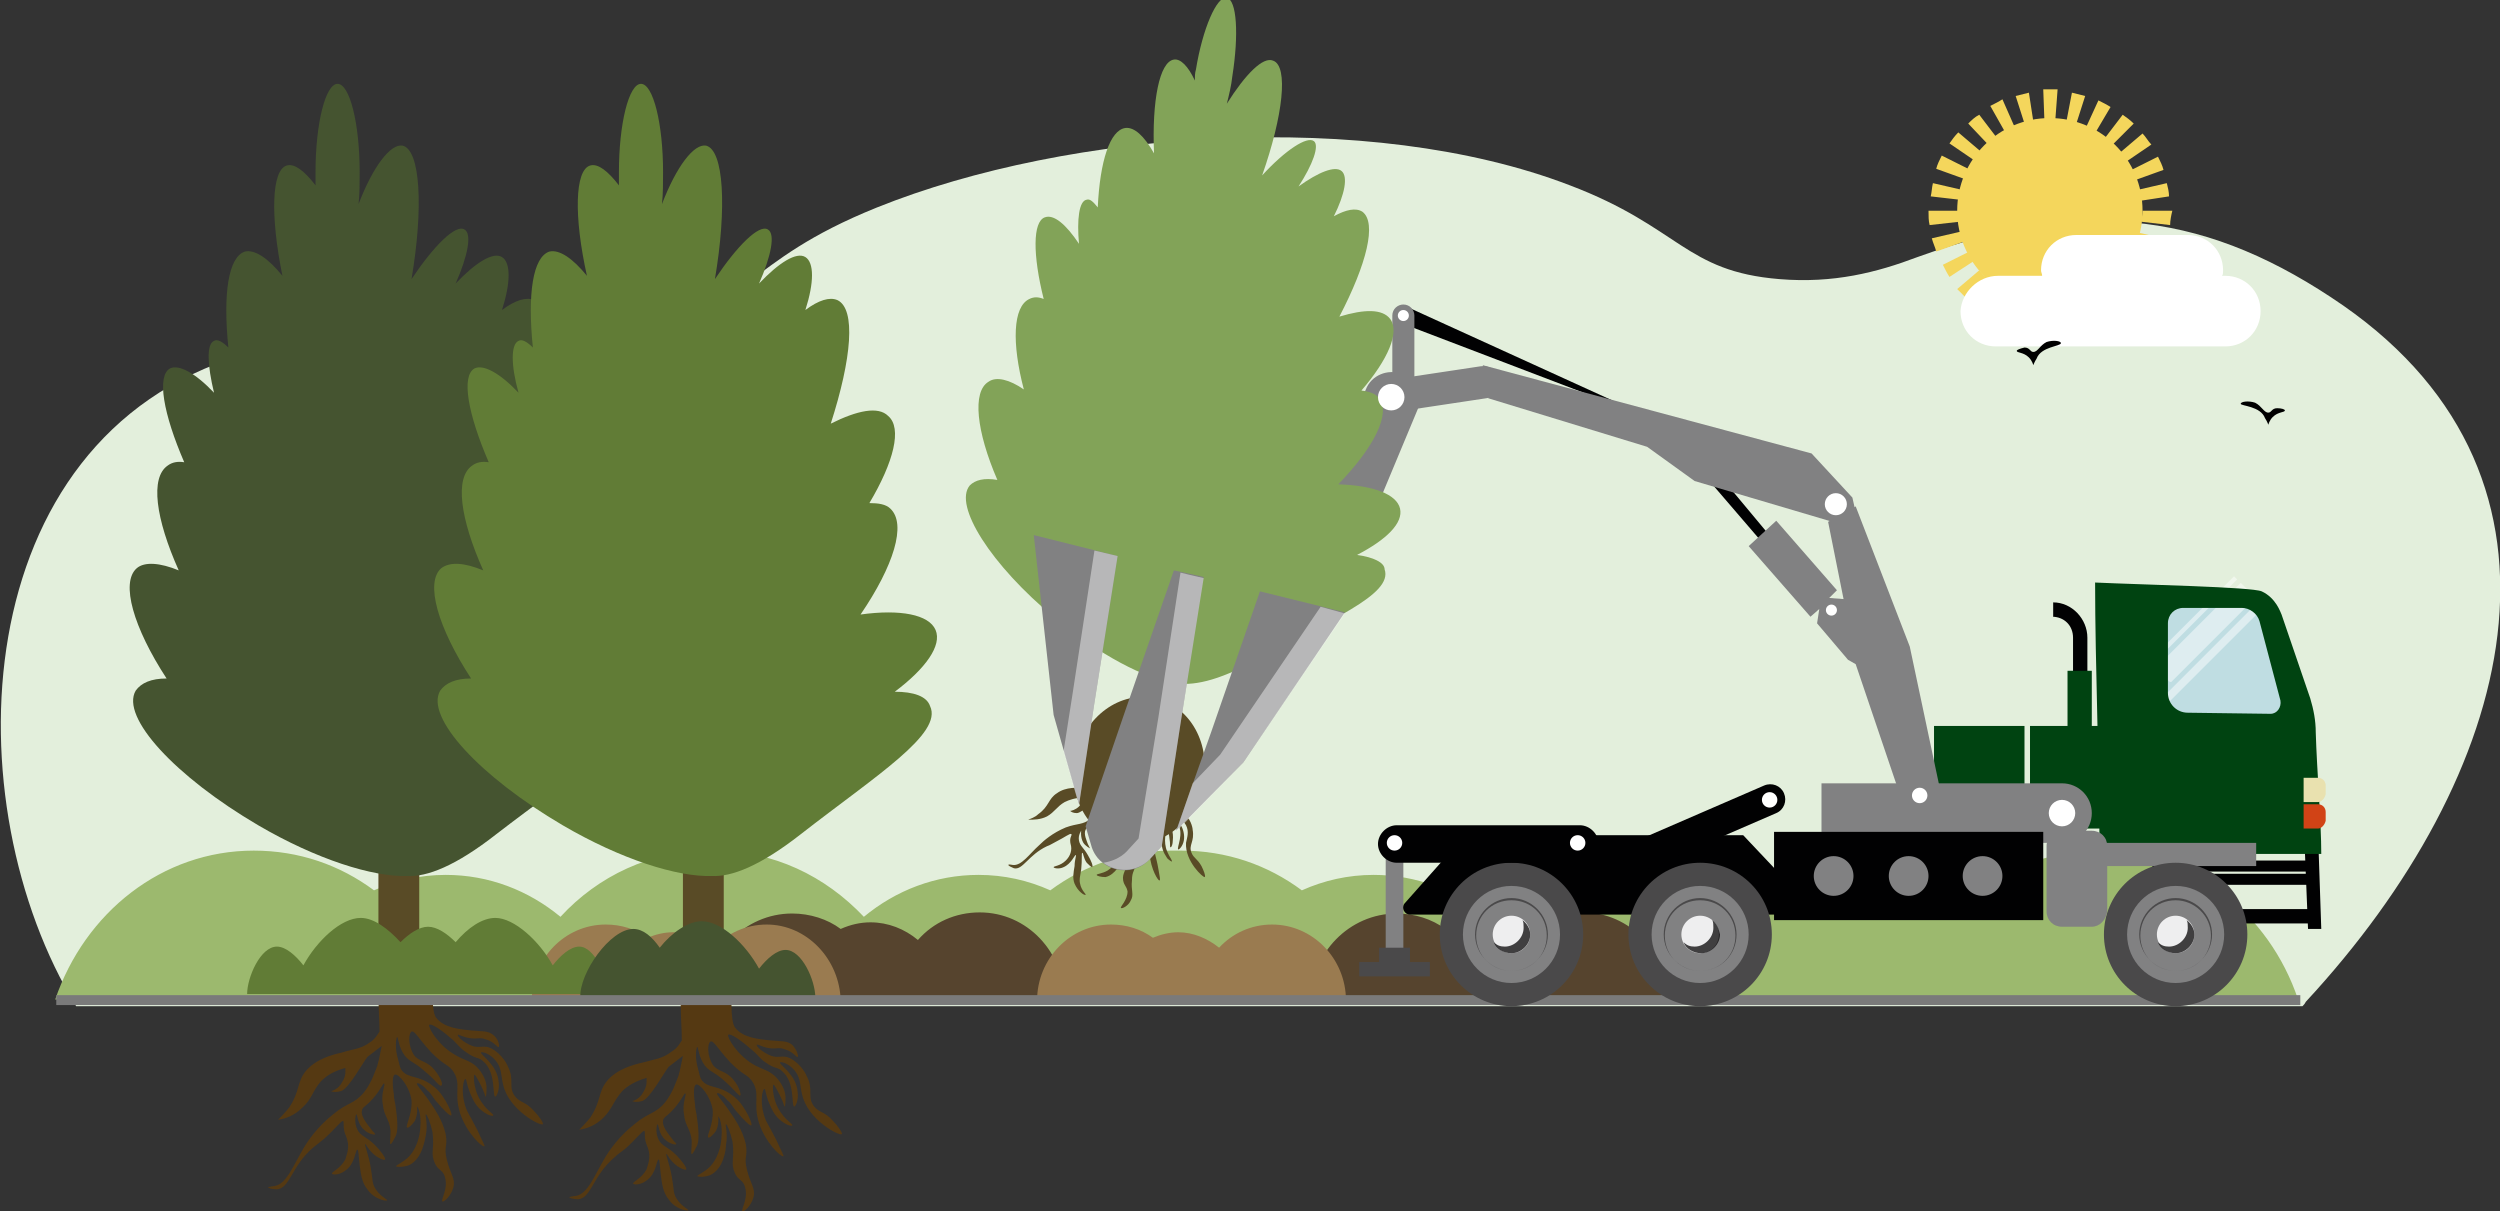 <?xml version="1.0" encoding="UTF-8"?>
<svg xmlns="http://www.w3.org/2000/svg" xmlns:xlink="http://www.w3.org/1999/xlink" version="1.1" id="Layer_1" x="0px" y="0px" viewBox="0 0 226.6 109.8" style="enable-background:new 0 0 226.6 109.8;" xml:space="preserve">
<rect x="0" y="0" width="226.6" height="109.8" fill="#333333" stroke="none"/>
<style type="text/css">
	.st0{fill:#E3EFDC;}
	.st1{fill:#553912;}
	.st2{fill:#9CB96E;}
	.st3{fill:#56442E;}
	.st4{fill:#9A7B50;}
	.st5{fill:#594B26;}
	.st6{fill:#455430;}
	.st7{fill:#617C36;}
	.st8{fill:#7A7A7A;}
	.st9{fill:#F4D65C;}
	.st10{fill:#FFFFFF;}
	.st11{fill:#010102;}
	.st12{fill:#BFDDE2;}
	
		.st13{opacity:0.48;clip-path:url(#SVGID_00000060712061955150367990000014081611053660124344_);fill:#FFFFFF;enable-background:new    ;}
	
		.st14{opacity:0.48;clip-path:url(#SVGID_00000104665540605747467510000017449406787083948444_);fill:#FFFFFF;enable-background:new    ;}
	
		.st15{opacity:0.48;clip-path:url(#SVGID_00000166672714142578841720000011276543831624787118_);fill:#FFFFFF;enable-background:new    ;}
	.st16{fill:#004311;}
	.st17{fill:#D14316;}
	.st18{fill:#E9E1AF;}
	.st19{fill:#818182;}
	.st20{fill:#4A494A;}
	.st21{fill:#82A358;}
	.st22{fill:#EEEEEF;}
	.st23{opacity:0.75;fill:#060506;enable-background:new    ;}
	.st24{opacity:0.43;}
</style>
<g>
	<path class="st0" d="M212.4,27.7c-12-8.3-23.1-10-38.6-4.4c-3.7,1.4-7.6,2.4-12.5,2c-8.6-0.7-9-4.7-19-8.5c-18.2-7-45.4-5-62.8,2   c-12.4,5-11.1,9.1-23.1,12.1c-15.9,4-22.8-1.9-34.5,1.3c-25.2,7.6-26.2,40.7-15,59h201.8c0.1-0.1,0.2-0.2,0.3-0.4   C228,70.3,235.2,43.6,212.4,27.7z"></path>
	<path class="st1" d="M34.3,90.3c0,0.9,0.1,2.3,0.1,3.2c-0.2,0.3-0.4,0.7-0.9,1c-0.8,0.6-1.6,0.6-2.5,0.9c-0.9,0.2-2.4,0.6-3.3,1.7   c-0.8,1-0.5,1.8-1.5,3.3c-0.4,0.5-0.8,0.9-1,1.1c0.7-0.1,1.5-0.4,2.2-1.1c0.9-0.8,0.9-1.5,1.7-2.4c0.5-0.5,1.1-0.9,2.2-1.2   c0,0.2,0.1,0.7-0.3,1.3c-0.3,0.6-0.9,0.8-1,0.8c0.2,0.1,0.5,0.1,0.9,0c0.7-0.2,2-2.6,2.4-3.1c0.4-0.3,0.9-0.7,1.3-1   c-0.1,0.4-0.2,1.1-0.4,1.8c-0.2,0.5-0.5,1.5-1.2,2.4c-0.9,1.1-1.5,0.9-2.8,2c-1.4,1.1-2.3,2.4-2.7,3.1c-0.9,1.5-1.5,3.2-2.6,3.4   c-0.1,0-0.6,0.1-0.6,0.1c0,0.1,0.4,0.2,0.8,0.2c1.2-0.1,1.3-2.1,3.3-3.8c0.4-0.3,0.5-0.4,1-0.8c1-0.9,1.5-1.6,1.7-1.6   c0.1,0.1,0,0.4,0.1,0.9c0.1,0.4,0.2,0.5,0.3,0.9c0.2,0.8-0.2,1.6-0.2,1.7c-0.5,0.9-1.3,1.1-1.2,1.3c0.1,0.1,0.7,0.1,1.2-0.3   c0.9-0.6,0.9-1.9,1.1-1.9c0.1,0,0.1,0.6,0.2,1.4c0.1,0.8,0.2,1.6,0.7,2.2c0.6,0.9,1.7,1.1,1.8,1c0-0.1-0.7-0.4-1.1-1.1   c-0.3-0.5-0.2-0.8-0.4-1.9c-0.2-1.2-0.6-2.1-0.5-2.1c0.1,0,0.3,0.6,1,1.1c0.3,0.2,0.7,0.4,0.8,0.3c0.1-0.1-0.4-0.8-0.9-1.3   c-0.8-0.8-1.3-0.8-1.6-1.4c-0.3-0.6-0.2-1.3-0.1-1.4c0.1,0,0.1,0.9,0.7,1.4c0.4,0.4,1,0.5,1,0.4c0-0.1-0.2-0.2-0.4-0.5   c-0.3-0.4-0.9-1.1-0.8-1.6c0-0.3,0.3-0.4,0.7-0.8c0.9-0.9,1.2-1.7,1.3-1.7c0.2,0.1-0.3,0.8-0.1,1.9c0.1,1.1,0.6,1.3,0.7,2.4   c0,0.7-0.1,1.2,0,1.2c0.1,0,0.3-0.4,0.5-0.8c0.1-0.3,0.2-0.8,0-2.3c-0.1-0.9-0.2-0.9-0.2-1.4c-0.1-0.6-0.2-1.7,0.1-1.8   c0.3-0.1,1.3,1,1.5,2.3c0.1,1.3-0.6,2.4-0.4,2.5c0.1,0.1,0.5-0.3,0.7-0.6c0.3-0.6,0.2-1.3,0.2-1.3c0.1,0,0.4,0.8,0.3,1.8   c0,0.3-0.1,1.7-1,2.7c-0.6,0.6-1.2,0.8-1.2,0.9c0,0.1,0.7,0.1,1.2-0.1c1.2-0.6,1.4-2.3,1.5-2.7c0.2-1.1-0.1-1.9,0-1.9   c0.1,0,0.4,0.7,0.6,1.6c0.2,1.5-0.2,1.9,0.2,2.8c0.3,0.7,0.7,0.6,0.9,1.2c0.4,1.1-0.4,2.2-0.2,2.3c0.1,0.1,0.8-0.5,1-1.3   c0.2-0.8-0.3-1.2-0.6-2.5c-0.3-1.2,0.1-1.1-0.1-2.3c-0.3-1.3-1-2.3-1.7-3.3c-0.5-0.7-1-1.2-0.9-1.3c0.1-0.1,0.6,0.2,0.9,0.6   c0.5,0.4,0.5,0.7,1,1.2c0.4,0.5,1.1,1.2,1.2,1.1c0.1-0.1-0.2-0.8-0.5-1.3c-0.2-0.3-0.5-0.9-1.2-1.4c-1.3-1-2.2-0.6-2.8-1.4   c-0.2-0.3-0.2-0.6-0.4-1.3c-0.2-0.8-0.1-1.7,0-1.7c0.1,0,0.1,0.9,0.7,1.7c0.5,0.6,0.8,0.5,1.8,1.4c1,0.8,1.3,1.4,1.5,1.3   s-0.1-0.8-0.6-1.4c-0.7-0.9-1.4-0.7-1.9-1.4c-0.5-0.8-0.5-1.9-0.2-2.1c0.3-0.1,0.6,0.6,1.8,1.9c1.2,1.2,1.4,1,1.9,1.6   c0.9,1.2,0.1,2,0.7,3.9c0.6,1.8,2,3.1,2.2,3c0.1,0-0.2-0.5-0.6-1.4c-0.8-1.6-1-1.7-1.2-2.5c-0.3-1.1-0.1-2.2,0.1-2.2   c0.1,0,0.1,0.7,0.6,1.7c0.4,0.9,0.9,1.2,1.2,1.4c0.3,0.2,0.7,0.3,0.7,0.2c0.1-0.1-0.5-0.4-0.9-1c-0.9-1.1-0.9-2.6-0.8-2.7   c0.1,0,0.5,0.8,0.6,1c0.3,0.6,0.4,1,0.4,1c0.1,0,0.1-0.5,0.1-0.9c-0.1-1.1-0.9-1.8-1-1.9c-0.6-0.5-1-0.5-1.7-0.9   c-1.7-0.9-2.6-2.6-2.5-2.8c0.2-0.2,1.3,0.6,2.2,1.4c0.5,0.5,0.7,0.8,1.2,1.1c0.8,0.6,1.1,0.4,1.5,0.8c1.2,1,0.8,3.2,1.1,3.2   c0.1,0,0.4-0.6,0.3-1.3c-0.1-1.6-1.7-2.5-1.6-2.7c0.1-0.1,0.8,0.1,1.3,0.7c0.6,0.7,0.5,1.4,0.7,2.2c0.5,2.3,3.4,3.8,3.6,3.6   c0.1-0.1-0.4-0.8-0.8-1.2c-0.8-0.9-1.2-0.7-1.7-1.3c-0.7-0.9,0-1.5-0.7-2.8c-0.1-0.3-0.8-1.4-1.8-1.7c-0.6-0.1-0.8,0.1-1.4-0.1   c-0.8-0.3-1.4-0.9-1.3-1c0-0.1,0.4,0.2,1.1,0.3c0.7,0.1,0.9-0.1,1.4,0.1c0.8,0.2,1.1,0.8,1.2,0.7c0.1-0.1,0-0.7-0.5-1.1   c-0.5-0.4-1-0.3-2-0.4c-0.9-0.1-2.5-0.2-3.2-1.2c-0.2-0.3-0.3-1.1-0.3-2C37.4,89.6,35.8,90.3,34.3,90.3z"></path>
	<path class="st1" d="M61.7,91.1c0,0.9,0.1,2.3,0.1,3.2c-0.2,0.3-0.4,0.7-0.9,1C60,96,59.3,96,58.3,96.3c-0.9,0.2-2.4,0.6-3.3,1.7   c-0.8,1-0.5,1.8-1.5,3.3c-0.4,0.5-0.8,0.9-1,1.1c0.7-0.1,1.5-0.4,2.2-1.1c0.8-0.8,0.9-1.5,1.7-2.4c0.5-0.5,1.2-0.9,2.2-1.2   c0,0.2,0.1,0.7-0.3,1.3c-0.3,0.6-0.9,0.8-1,0.8c0.2,0.1,0.5,0.1,0.9,0c0.7-0.2,2-2.6,2.4-3.1c0.4-0.3,0.9-0.7,1.3-1   c-0.1,0.4-0.2,1.1-0.4,1.8c-0.2,0.5-0.5,1.5-1.2,2.4c-0.9,1.1-1.5,0.9-2.8,2c-1.4,1.1-2.3,2.4-2.7,3.1c-0.9,1.5-1.5,3.2-2.6,3.4   c-0.2,0-0.6,0.1-0.6,0.1c0,0.1,0.4,0.2,0.8,0.2c1.2-0.1,1.3-2.1,3.3-3.8c0.3-0.3,0.5-0.4,1-0.8c1-0.9,1.5-1.6,1.7-1.6   c0.1,0.1,0,0.4,0.1,0.9c0.1,0.4,0.2,0.5,0.3,0.9c0.2,0.8-0.2,1.6-0.2,1.7c-0.5,0.9-1.3,1.1-1.2,1.3c0.1,0.1,0.7,0.1,1.2-0.3   c0.9-0.6,0.9-1.9,1.1-1.9c0.1,0,0.1,0.6,0.2,1.4c0.1,0.8,0.2,1.6,0.7,2.2c0.6,0.9,1.7,1.1,1.8,1c0-0.1-0.7-0.4-1.1-1.1   c-0.3-0.5-0.2-0.8-0.4-1.9c-0.2-1.2-0.6-2.1-0.5-2.1c0.1,0,0.3,0.6,1,1.1c0.3,0.2,0.7,0.4,0.8,0.3c0.1-0.1-0.4-0.8-0.9-1.3   c-0.8-0.8-1.3-0.8-1.6-1.4c-0.3-0.6-0.2-1.3-0.1-1.4c0.1,0,0.1,0.9,0.7,1.4c0.4,0.4,1,0.5,1,0.4c0-0.1-0.2-0.2-0.4-0.5   c-0.3-0.4-0.9-1.1-0.8-1.6c0-0.3,0.3-0.4,0.7-0.8c0.9-0.9,1.2-1.7,1.3-1.7c0.2,0.1-0.3,0.8-0.1,1.9c0.1,1.1,0.6,1.3,0.7,2.4   c0,0.7-0.1,1.2,0,1.2c0.1,0,0.3-0.4,0.5-0.8c0.1-0.3,0.2-0.8,0-2.3c-0.1-0.9-0.2-0.9-0.2-1.4c-0.1-0.6-0.2-1.7,0.1-1.8   c0.3-0.1,1.3,1,1.5,2.3c0.1,1.3-0.6,2.4-0.4,2.5c0.1,0.1,0.5-0.3,0.7-0.6c0.3-0.6,0.2-1.3,0.2-1.3c0.1,0,0.4,0.8,0.3,1.8   c0,0.3-0.1,1.7-1,2.7c-0.6,0.6-1.2,0.8-1.2,0.9c0.1,0.1,0.7,0.1,1.2-0.1c1.2-0.6,1.4-2.3,1.4-2.7c0.2-1.1-0.1-1.9,0-1.9   c0.1,0,0.4,0.7,0.6,1.6c0.2,1.5-0.2,1.9,0.2,2.8c0.3,0.7,0.7,0.6,0.9,1.2c0.4,1.1-0.4,2.2-0.2,2.3c0.1,0.1,0.8-0.5,1-1.3   c0.2-0.8-0.3-1.2-0.6-2.5c-0.3-1.2,0.1-1.1-0.1-2.3c-0.3-1.3-1-2.3-1.7-3.3c-0.5-0.7-1-1.2-0.9-1.3s0.6,0.2,0.9,0.6   c0.5,0.4,0.5,0.7,1,1.2c0.4,0.5,1.1,1.2,1.2,1.1c0.1-0.1-0.2-0.8-0.5-1.3c-0.2-0.3-0.5-0.9-1.2-1.4c-1.3-1-2.2-0.6-2.8-1.4   c-0.2-0.3-0.2-0.6-0.4-1.3c-0.2-0.8-0.1-1.7,0-1.7c0.1,0,0.1,0.9,0.7,1.7c0.5,0.6,0.8,0.5,1.8,1.4c0.9,0.8,1.3,1.4,1.4,1.3   s-0.1-0.8-0.6-1.4c-0.7-0.9-1.4-0.7-1.9-1.4c-0.5-0.8-0.5-1.9-0.2-2.1c0.3-0.1,0.6,0.6,1.8,1.9c1.2,1.2,1.4,1,1.9,1.6   c0.9,1.2,0.1,2,0.7,3.9c0.6,1.8,2,3.1,2.2,3c0.1,0-0.2-0.5-0.6-1.4c-0.8-1.6-1-1.7-1.2-2.5c-0.3-1.1-0.1-2.2,0.1-2.2   c0.1,0,0.1,0.7,0.6,1.7c0.4,0.9,0.9,1.2,1.2,1.4c0.3,0.2,0.7,0.3,0.7,0.2c0.1-0.1-0.5-0.4-0.9-1c-0.9-1.1-0.9-2.6-0.8-2.7   c0.1,0,0.5,0.8,0.6,1c0.3,0.6,0.4,1,0.4,1c0.1,0,0.1-0.5,0.1-0.9c-0.1-1.1-0.9-1.8-1-1.9c-0.6-0.5-0.9-0.5-1.7-0.9   c-1.7-0.9-2.6-2.6-2.5-2.8c0.2-0.2,1.3,0.6,2.2,1.4c0.6,0.5,0.7,0.8,1.2,1.1c0.8,0.6,1.1,0.4,1.5,0.8c1.2,1,0.8,3.2,1.1,3.2   c0.1,0,0.4-0.6,0.3-1.3c-0.1-1.6-1.7-2.5-1.6-2.7c0.1-0.1,0.8,0.1,1.3,0.7c0.6,0.7,0.5,1.4,0.7,2.2c0.5,2.3,3.4,3.8,3.6,3.6   c0.1-0.1-0.4-0.8-0.8-1.2c-0.8-0.9-1.2-0.7-1.7-1.3c-0.7-0.9,0-1.5-0.7-2.8c-0.1-0.3-0.8-1.4-1.8-1.7c-0.6-0.1-0.8,0.1-1.4-0.1   c-0.8-0.3-1.4-0.9-1.3-1c0.1-0.1,0.4,0.2,1.1,0.3c0.7,0.1,0.9-0.1,1.4,0.1c0.8,0.2,1.1,0.8,1.2,0.7c0.1-0.1-0.1-0.7-0.5-1.1   c-0.5-0.4-1-0.3-2-0.4c-0.9-0.1-2.5-0.2-3.2-1.2c-0.2-0.3-0.3-1.1-0.3-2C64.8,90.5,63.1,91.1,61.7,91.1z"></path>
	<path class="st2" d="M208.3,90.6c-2.6-7.8-9.7-13.5-18-13.5c-4,0-7.8,1.3-10.9,3.6c-2-0.9-4.2-1.4-6.5-1.4c-3.9,0-7.5,1.4-10.4,3.8   c-3.5-3.7-8.2-6-13.6-6c-0.1,0-0.2,0-0.2,0s-0.2,0-0.2,0c-5.3,0-10.1,2.3-13.6,6c-2.9-2.4-6.5-3.8-10.4-3.8c-2.3,0-4.5,0.5-6.5,1.4   c-3.1-2.3-6.8-3.6-10.9-3.6c-0.2,0-0.3,0-0.5,0s-0.3,0-0.5,0c-4,0-7.8,1.3-10.9,3.6c-2-0.9-4.2-1.4-6.5-1.4   c-3.9,0-7.5,1.4-10.4,3.8c-3.5-3.7-8.2-6-13.6-6c-0.1,0-0.2,0-0.2,0c-0.1,0-0.2,0-0.2,0c-5.3,0-10.1,2.3-13.5,6   c-2.9-2.4-6.5-3.8-10.4-3.8c-2.3,0-4.5,0.5-6.5,1.4c-3.1-2.3-6.8-3.6-10.9-3.6c-8.3,0-15.3,5.6-18,13.5H208.3z"></path>
	<path class="st3" d="M88.8,82.7c-2.2,0-4.2,0.9-5.6,2.5c-1.2-1-2.7-1.6-4.3-1.6c-0.9,0-1.8,0.2-2.7,0.6c-1.2-0.9-2.8-1.4-4.4-1.4   c-4.3,0-7.8,3.6-7.8,8H72h7.6H81h4.7h10.8C96.5,86.3,93.1,82.7,88.8,82.7z"></path>
	<path class="st3" d="M143.5,82.7c-2.2,0-4.2,0.9-5.6,2.5c-1.2-1-2.7-1.6-4.3-1.6c-0.9,0-1.8,0.2-2.6,0.6c-1.2-0.9-2.8-1.4-4.4-1.4   c-4.3,0-7.8,3.6-7.8,8h7.9h7.6h1.5h4.7h10.8C151.2,86.3,147.7,82.7,143.5,82.7z"></path>
	<path class="st4" d="M115.3,83.8c-1.9,0-3.6,0.8-4.8,2.1c-1-0.8-2.3-1.4-3.7-1.4c-0.8,0-1.6,0.2-2.3,0.5c-1.1-0.8-2.4-1.2-3.8-1.2   c-3.7,0-6.7,3.1-6.7,6.9h6.8h6.5h1.3h4.1h9.3C122,86.9,119,83.8,115.3,83.8z"></path>
	<path class="st4" d="M69.5,83.8c-1.9,0-3.6,0.8-4.8,2.1c-1-0.8-2.3-1.4-3.7-1.4c-0.8,0-1.6,0.2-2.3,0.5c-1.1-0.8-2.4-1.2-3.8-1.2   c-3.7,0-6.7,3.1-6.7,6.9H55h6.5h1.3h4.1h9.3C76.1,86.9,73.1,83.8,69.5,83.8z"></path>
	<g>
		<rect x="34.3" y="71.6" class="st5" width="3.7" height="16"></rect>
		<path class="st6" d="M53.6,62.7c2.8-2.1,4.3-4.2,3.7-5.6c-0.6-1.4-3.2-1.9-6.8-1.4c3-4.4,4.2-8.2,2.7-9.6    c-0.4-0.4-1.1-0.5-1.9-0.5c2.2-3.7,3-6.8,1.7-7.9c-0.9-0.9-2.8-0.5-5.2,0.7c1.9-5.9,2.3-10.4,0.6-11.2c-0.7-0.3-1.7,0-2.9,0.9    c0.8-2.5,0.8-4.3,0-4.8c-0.8-0.5-2.4,0.5-4.2,2.4c1.1-2.5,1.5-4.5,0.8-4.9c-0.8-0.5-2.8,1.5-4.8,4.5c1.1-6.5,0.8-11.7-0.8-12.1    c-1.1-0.2-2.7,1.9-4,5.3c0.1-0.9,0.1-1.9,0.1-2.9c0-4.4-0.9-8-2-8c-1.1,0-2,3.6-2,8c0,0.4,0,0.8,0,1.2c-1-1.3-1.9-2-2.6-1.8    c-1.4,0.4-1.5,4.6-0.4,10c-1.3-1.6-2.5-2.4-3.4-2.2c-1.5,0.5-2,3.8-1.5,8.7c-0.5-0.5-1-0.8-1.3-0.6c-0.7,0.3-0.6,2.2,0,4.7    c-1.7-1.8-3.2-2.6-4-2.2c-1.2,0.7-0.6,4.1,1.3,8.5c-0.6-0.1-1.1,0-1.5,0.3c-1.6,1.1-1.1,4.8,1,9.5c-1.7-0.7-3.1-0.8-3.8-0.2    c-1.5,1.3-0.3,5.4,2.7,10c-1.4,0-2.3,0.4-2.8,1.1c-1.4,2.4,3.6,7.8,11.1,12.2c5.3,3.1,10.4,4.7,13.5,4.6c1.8,0.1,4.4-0.9,8.1-3.8    C52,70.2,58.2,66.4,56.9,64C56.5,63.1,55.3,62.7,53.6,62.7z"></path>
	</g>
	<g>
		<rect x="61.9" y="71.5" class="st5" width="3.7" height="16"></rect>
		<path class="st7" d="M81.1,62.7c2.8-2.1,4.3-4.2,3.7-5.6c-0.6-1.4-3.2-1.9-6.8-1.4c3-4.4,4.2-8.2,2.7-9.6    c-0.4-0.4-1.1-0.5-1.9-0.5c2.2-3.7,3-6.8,1.7-7.9c-0.9-0.9-2.8-0.5-5.2,0.7c1.9-5.9,2.3-10.4,0.6-11.2c-0.7-0.3-1.7,0-2.9,0.9    c0.8-2.5,0.8-4.3,0-4.8c-0.8-0.5-2.4,0.5-4.2,2.4c1.1-2.5,1.5-4.5,0.8-4.9c-0.8-0.5-2.8,1.5-4.8,4.5c1.1-6.5,0.8-11.7-0.8-12.1    c-1.1-0.2-2.7,1.9-4,5.3c0.1-0.9,0.1-1.9,0.1-2.9c0-4.4-0.9-8-2-8c-1.1,0-2,3.6-2,8c0,0.4,0,0.8,0,1.2c-1-1.3-1.9-2-2.6-1.8    c-1.4,0.4-1.5,4.6-0.3,10c-1.3-1.6-2.5-2.4-3.4-2.2c-1.5,0.5-2,3.8-1.5,8.7c-0.5-0.5-1-0.8-1.3-0.6c-0.7,0.3-0.7,2.2,0,4.7    c-1.7-1.8-3.2-2.6-4-2.2c-1.2,0.7-0.6,4.1,1.3,8.5c-0.6-0.1-1.1,0-1.5,0.3c-1.6,1.1-1.1,4.8,1,9.5c-1.7-0.7-3-0.8-3.8-0.2    c-1.5,1.3-0.3,5.4,2.7,10c-1.4,0-2.3,0.4-2.8,1.1c-1.4,2.4,3.6,7.8,11.1,12.2c5.3,3.1,10.4,4.7,13.5,4.6c1.8,0.1,4.4-0.9,8.1-3.8    c6.8-5.3,12.9-9.1,11.7-11.6C84,63.1,82.8,62.7,81.1,62.7z"></path>
	</g>
	<path class="st7" d="M52.5,85.8c-0.8,0-1.7,0.8-2.4,1.7c-1.2-2.2-3.5-4.3-5.2-4.3c-1.2,0-2.5,0.9-3.6,2.2c-0.8-0.8-1.7-1.4-2.5-1.4   c0,0,0,0,0,0s0,0,0,0c-0.8,0-1.7,0.6-2.5,1.4c-1.1-1.2-2.4-2.2-3.6-2.2c-1.8,0-4,2.1-5.2,4.3c-0.7-0.9-1.6-1.7-2.4-1.7   c-1.5,0-2.7,2.8-2.7,4.3h4.2h1.9h5.4H35h3.4h0.7h3.4h1.2H49h1.9h4.2C55.1,88.6,53.9,85.8,52.5,85.8z"></path>
	<path class="st6" d="M57.4,84.2c0.9,0,1.7,0.7,2.4,1.7c1.1-1.4,2.6-2.4,3.8-2.4c1.8,0,4,2.1,5.2,4.3c0.7-0.9,1.6-1.7,2.4-1.7   c1.5,0,2.7,2.8,2.7,4.3h-4.2h-1.9h-6.5h-3.4h-5.3C52.5,88.2,55.3,84.2,57.4,84.2z"></path>
	<rect x="5.1" y="90.2" class="st8" width="203.4" height="0.9"></rect>
	<g>
		<path class="st9" d="M186.4,30l-0.1-2.7c0.3,0,0.6-0.1,1-0.1l0.5,2.6C187.3,30,186.9,30,186.4,30z M185.2,30    c-0.4,0-0.9-0.1-1.3-0.2l0.5-2.6c0.3,0.1,0.6,0.1,1,0.1L185.2,30z M188.9,29.6l-0.8-2.6c0.3-0.1,0.6-0.2,0.9-0.3l1.1,2.4    C189.8,29.3,189.3,29.5,188.9,29.6z M182.7,29.6c-0.4-0.1-0.8-0.3-1.2-0.4l1.1-2.4c0.3,0.1,0.6,0.2,0.9,0.3L182.7,29.6z     M191.3,28.6l-1.3-2.3c0.3-0.2,0.6-0.3,0.8-0.5l1.6,2.1C192,28.1,191.6,28.4,191.3,28.6z M180.3,28.6c-0.4-0.2-0.7-0.4-1.1-0.7    l1.6-2.1c0.3,0.2,0.5,0.4,0.8,0.5L180.3,28.6z M193.3,27.1l-1.8-1.9c0.2-0.2,0.5-0.4,0.7-0.7l2,1.7    C193.9,26.5,193.6,26.8,193.3,27.1z M178.3,27.1c-0.3-0.3-0.6-0.6-0.9-0.9l2-1.7c0.2,0.2,0.4,0.5,0.7,0.7L178.3,27.1z M195,25.1    l-2.2-1.5c0.2-0.3,0.3-0.5,0.5-0.8l2.4,1.2C195.4,24.4,195.2,24.8,195,25.1z M176.7,25.1c-0.2-0.3-0.4-0.7-0.6-1.1l2.4-1.2    c0.1,0.3,0.3,0.6,0.5,0.8L176.7,25.1z M196.1,22.9l-2.5-0.9c0.1-0.3,0.2-0.6,0.3-0.9l2.6,0.6C196.4,22.1,196.2,22.5,196.1,22.9z     M175.5,22.8c-0.1-0.4-0.3-0.8-0.4-1.2l2.6-0.6c0.1,0.3,0.2,0.6,0.3,0.9L175.5,22.8z M196.7,20.4l-2.6-0.3c0-0.3,0.1-0.6,0.1-1    h2.7C196.8,19.5,196.7,20,196.7,20.4z M174.9,20.4c-0.1-0.4-0.1-0.8-0.1-1.3l2.7,0v0.1c0,0.3,0,0.6,0.1,0.9L174.9,20.4z M194,18.2    c0-0.3-0.1-0.6-0.2-1l2.6-0.6c0.1,0.4,0.2,0.8,0.2,1.2L194,18.2z M177.6,18.1l-2.6-0.3c0.1-0.4,0.1-0.8,0.2-1.2l2.6,0.6    C177.7,17.5,177.6,17.8,177.6,18.1z M193.6,16.3c-0.1-0.3-0.2-0.6-0.4-0.9l2.4-1.2c0.2,0.4,0.4,0.8,0.5,1.2L193.6,16.3z M178,16.2    l-2.5-0.9c0.1-0.4,0.3-0.8,0.5-1.2l2.4,1.2C178.3,15.6,178.1,15.9,178,16.2z M192.8,14.6c-0.2-0.3-0.4-0.5-0.6-0.8l2-1.7    c0.3,0.3,0.5,0.7,0.8,1L192.8,14.6z M178.9,14.5l-2.2-1.5c0.2-0.3,0.5-0.7,0.8-1l2,1.7C179.3,14,179.1,14.3,178.9,14.5z     M191.5,13.1c-0.2-0.2-0.5-0.4-0.7-0.6l1.6-2.1c0.3,0.2,0.7,0.5,1,0.8L191.5,13.1z M180.2,13.1l-1.8-1.9c0.3-0.3,0.6-0.6,1-0.8    l1.6,2.1C180.6,12.6,180.4,12.8,180.2,13.1z M190,11.9c-0.3-0.2-0.6-0.3-0.9-0.4l1.1-2.4c0.4,0.2,0.8,0.4,1.1,0.6L190,11.9z     M181.7,11.9l-1.3-2.3c0.4-0.2,0.8-0.4,1.1-0.6l1.1,2.5C182.3,11.6,182,11.8,181.7,11.9z M188.2,11.2c-0.3-0.1-0.6-0.2-0.9-0.2    l0.5-2.6c0.4,0.1,0.8,0.2,1.2,0.3L188.2,11.2z M183.5,11.2l-0.8-2.5c0.4-0.1,0.8-0.2,1.2-0.3l0.4,2.6    C184.1,11,183.8,11.1,183.5,11.2z M186.3,10.8c-0.3,0-0.6,0-1,0l-0.1-2.7c0.4,0,0.9,0,1.3,0L186.3,10.8z"></path>
		<circle class="st9" cx="185.8" cy="19.1" r="8.4"></circle>
		<path class="st10" d="M181.1,25h4c0-0.2-0.1-0.3-0.1-0.5c0-1.8,1.4-3.2,3.2-3.2h10.1c1.8,0,3.2,1.4,3.2,3.2c0,0.2,0,0.4-0.1,0.5    h0.3c1.8,0,3.2,1.4,3.2,3.2s-1.4,3.2-3.2,3.2h-10.1c-0.1,0-0.2,0-0.3,0c-0.1,0-0.2,0-0.3,0h-10.1c-1.8,0-3.2-1.4-3.2-3.2    C177.8,26.5,179.3,25,181.1,25z"></path>
	</g>
	<path d="M182.8,31.8c0,0.2,0.6,0.1,1.1,0.6c0.3,0.3,0.4,0.7,0.4,0.7s0.1-0.3,0.3-0.6c0.4-1.1,2.2-1.1,2.2-1.4   c0-0.2-0.7-0.3-1.3-0.1c-0.6,0.3-0.8,0.9-1.2,0.9c-0.3,0-0.3-0.4-0.8-0.4C183.1,31.6,182.8,31.7,182.8,31.8z"></path>
	<path d="M207.1,37.2c0,0.2-0.6,0.1-1.1,0.6c-0.3,0.3-0.4,0.7-0.4,0.7s-0.1-0.3-0.3-0.6c-0.4-1.1-2.2-1.1-2.2-1.3   c0-0.2,0.7-0.3,1.3-0.1c0.6,0.3,0.8,0.9,1.2,0.9c0.3,0,0.3-0.4,0.8-0.4C206.8,37,207.1,37.1,207.1,37.2z"></path>
	<g>
		<polygon class="st11" points="160.1,49.6 154,42.5 154.7,41.7 161.2,49.5   "></polygon>
		<polygon class="st11" points="127.3,29.4 150.1,38.1 127.5,27.8   "></polygon>
		<polygon class="st12" points="196.5,54 204.2,54.2 208.1,63.3 208.1,65.5 195.1,65.4 195.4,55.3   "></polygon>
		<rect x="195.1" y="78" class="st11" width="14.9" height="1"></rect>
		<g>
			<g>
				<defs>
					<polygon id="SVGID_1_" points="194.6,57.1 200.2,51.8 209.4,55.5 210.9,57.1 201.6,66.2 194.7,58.8      "></polygon>
				</defs>
				<clipPath id="SVGID_00000155849556578793213490000008081956072412335290_">
					<use xlink:href="#SVGID_1_" style="overflow:visible;"></use>
				</clipPath>
				
					<rect x="193.1" y="57" transform="matrix(0.707 -0.707 0.707 0.707 17.444 157.891)" style="opacity:0.48;clip-path:url(#SVGID_00000155849556578793213490000008081956072412335290_);fill:#FFFFFF;enable-background:new    ;" width="12.5" height="1.9"></rect>
			</g>
			<g>
				<defs>
					<polygon id="SVGID_00000138543350300997735840000017861115291634553254_" points="194.1,58.4 199.6,53.1 208.8,56.8        210.4,58.4 201.1,67.5 194.2,60.1      "></polygon>
				</defs>
				<clipPath id="SVGID_00000085957164642536175640000005753107066059731357_">
					<use xlink:href="#SVGID_00000138543350300997735840000017861115291634553254_" style="overflow:visible;"></use>
				</clipPath>
				
					<rect x="194.4" y="58.8" transform="matrix(0.707 -0.707 0.707 0.707 16.907 159.191)" style="opacity:0.48;clip-path:url(#SVGID_00000085957164642536175640000005753107066059731357_);fill:#FFFFFF;enable-background:new    ;" width="12.5" height="0.7"></rect>
			</g>
			<g>
				<defs>
					<polygon id="SVGID_00000142145997067197507760000012270258573682940323_" points="195,56 200.6,50.7 209.8,54.4 211.4,56        202.1,65.1 195.1,57.7      "></polygon>
				</defs>
				<clipPath id="SVGID_00000110435306849561804760000000142673532087035816_">
					<use xlink:href="#SVGID_00000142145997067197507760000012270258573682940323_" style="overflow:visible;"></use>
				</clipPath>
				
					<rect x="192" y="56.6" transform="matrix(0.707 -0.707 0.707 0.707 17.897 156.801)" style="opacity:0.48;clip-path:url(#SVGID_00000110435306849561804760000000142673532087035816_);fill:#FFFFFF;enable-background:new    ;" width="12.5" height="0.4"></rect>
			</g>
		</g>
		<rect x="195.1" y="79.2" class="st11" width="14.9" height="1"></rect>
		<polygon class="st11" points="209.2,84.2 208.6,69.4 209.9,69.4 210.4,84.2   "></polygon>
		<path class="st11" d="M186,55.9c1.1,0,1.9,0.8,1.9,1.9v4.9h1.3v-4.9c0-1.7-1.4-3.2-3.1-3.2V55.9z"></path>
		<rect x="195.3" y="82.4" class="st11" width="14.9" height="1.3"></rect>
		<path class="st16" d="M206.8,55.7c-0.1-0.2-0.5-1.5-1.8-2.1c-0.9-0.4-10.8-0.6-15.1-0.8c0,7.4,0.4,17.2,0.4,24.6h20.1    c0-2.9-0.4-7.6-0.5-11c0-1.1-0.2-2.1-0.5-3.1L206.8,55.7z M198.3,64.6c-1,0-1.8-0.8-1.8-1.8v-6.3c0-0.8,0.6-1.4,1.4-1.4h5.3    c0.7,0,1.4,0.5,1.6,1.2l1.9,7.2c0.1,0.6-0.3,1.2-0.9,1.2L198.3,64.6L198.3,64.6z"></path>
		<path class="st17" d="M210.1,75.1h-1.3v-2.2h1.3c0.4,0,0.7,0.3,0.7,0.7v0.8C210.7,74.8,210.4,75.1,210.1,75.1z"></path>
		<path class="st18" d="M210.1,72.7h-1.3v-2.2h1.3c0.4,0,0.7,0.3,0.7,0.7V72C210.7,72.4,210.4,72.7,210.1,72.7z"></path>
		<rect x="187.4" y="60.8" class="st16" width="2.2" height="14.2"></rect>
		<rect x="184" y="65.8" class="st16" width="6.4" height="9.3"></rect>
		<rect x="189.6" y="76.4" class="st19" width="14.9" height="2.1"></rect>
		<rect x="175.3" y="65.8" class="st16" width="8.2" height="9.7"></rect>
		<path class="st19" d="M186.9,76.4h-21.8V71h21.8c1.5,0,2.7,1.2,2.7,2.7l0,0C189.6,75.2,188.4,76.4,186.9,76.4z"></path>
		<circle class="st20" cx="197.2" cy="84.7" r="6.5"></circle>
		<path class="st5" d="M101.6,68.6c-0.2,0.6-0.4,1.6-0.6,2.2c-0.2,0.2-0.4,0.4-0.8,0.5c-0.7,0.3-1.2,0.1-1.8,0.1    c-0.7,0-1.8-0.1-2.6,0.5c-0.8,0.5-0.7,1.2-1.7,1.9c-0.3,0.3-0.7,0.4-0.9,0.5c0.5,0,1.1,0,1.7-0.3c0.7-0.4,0.9-0.9,1.6-1.3    c0.4-0.2,1-0.4,1.7-0.4c0,0.1-0.1,0.5-0.4,0.8c-0.3,0.3-0.7,0.4-0.8,0.4c0.1,0.1,0.3,0.2,0.6,0.2c0.5,0,1.9-1.4,2.2-1.6    c0.4-0.1,0.7-0.3,1.1-0.4c-0.1,0.3-0.3,0.7-0.7,1.1c-0.2,0.3-0.7,0.9-1.3,1.4c-0.8,0.6-1.2,0.4-2.3,0.8c-1.2,0.5-2,1.2-2.4,1.6    c-0.9,0.8-1.6,1.9-2.4,1.8c-0.1,0-0.4-0.1-0.4,0s0.3,0.2,0.5,0.3c0.8,0.2,1.3-1.2,3-2c0.3-0.1,0.4-0.2,0.8-0.4    c0.8-0.4,1.3-0.8,1.4-0.7c0.1,0.1-0.1,0.2-0.1,0.6c0,0.3,0.1,0.4,0.1,0.7c0,0.6-0.4,1-0.5,1.1c-0.5,0.5-1.1,0.5-1.1,0.6    c0,0.1,0.5,0.2,0.9,0c0.7-0.3,1-1.1,1.1-1.1c0.1,0-0.1,0.4-0.1,1c-0.1,0.6-0.2,1.1,0,1.6c0.3,0.7,0.9,1.1,1,1c0.1,0-0.4-0.4-0.5-1    c-0.1-0.4,0-0.6,0.1-1.3c0.1-0.9,0-1.5,0.1-1.5c0.1,0,0.1,0.5,0.4,0.9c0.2,0.2,0.4,0.4,0.5,0.4c0.1-0.1-0.1-0.6-0.4-1.1    c-0.4-0.7-0.7-0.8-0.8-1.3c-0.1-0.5,0.2-0.9,0.2-0.9s-0.1,0.6,0.2,1.1c0.2,0.3,0.6,0.5,0.6,0.5c0,0-0.1-0.2-0.2-0.4    c-0.1-0.3-0.4-0.9-0.2-1.3c0.1-0.2,0.2-0.2,0.7-0.4c0.8-0.4,1.1-0.9,1.2-0.9c0.1,0.1-0.3,0.5-0.5,1.3c-0.1,0.8,0.2,1,0,1.8    c-0.1,0.5-0.3,0.8-0.3,0.8s0.3-0.2,0.5-0.4c0.1-0.2,0.3-0.5,0.4-1.5c0.1-0.6,0-0.6,0.1-1c0.1-0.4,0.2-1.2,0.4-1.2    c0.2,0,0.7,0.9,0.6,1.9c-0.2,0.9-0.9,1.5-0.8,1.6c0.1,0.1,0.4-0.1,0.6-0.3c0.4-0.4,0.4-0.8,0.4-0.8c0.1,0,0.1,0.6-0.1,1.2    c-0.1,0.2-0.4,1.1-1.2,1.6c-0.5,0.3-1,0.3-1,0.4c0,0.1,0.4,0.2,0.8,0.2c0.9-0.2,1.4-1.3,1.5-1.5c0.3-0.7,0.3-1.3,0.4-1.3    c0.1,0,0.1,0.6,0.1,1.2c-0.1,1.1-0.5,1.2-0.4,1.9c0.1,0.5,0.3,0.5,0.4,1c0,0.8-0.7,1.4-0.6,1.5c0.1,0.1,0.7-0.2,0.9-0.7    c0.3-0.5,0-0.9,0.1-1.8c0-0.9,0.3-0.8,0.3-1.6c0.1-0.9-0.2-1.7-0.5-2.5c-0.2-0.6-0.4-1-0.3-1c0.1,0,0.3,0.3,0.5,0.6    c0.2,0.4,0.2,0.6,0.4,1c0.2,0.4,0.5,1,0.6,1c0.1,0,0-0.6-0.1-1c-0.1-0.2-0.2-0.7-0.6-1.2c-0.7-0.9-1.4-0.8-1.6-1.5    c-0.1-0.2-0.1-0.5,0-1c0.1-0.6,0.2-1.2,0.3-1.1c0.1,0-0.1,0.6,0.2,1.3c0.2,0.5,0.4,0.5,1,1.3c0.5,0.7,0.6,1.2,0.7,1.2    c0.1,0,0.1-0.6-0.2-1.1c-0.3-0.7-0.8-0.8-1-1.3c-0.2-0.6,0.1-1.4,0.3-1.4c0.2,0,0.3,0.6,0.9,1.6c0.6,1.1,0.8,0.9,1,1.5    c0.3,1-0.3,1.4-0.3,2.8c0.1,1.4,0.8,2.5,0.9,2.4c0.1,0,0-0.4-0.1-1c-0.2-1.2-0.4-1.4-0.3-1.9c0-0.8,0.4-1.5,0.5-1.5    c0.1,0-0.1,0.5,0.1,1.2c0.1,0.7,0.4,1,0.5,1.2c0.2,0.2,0.4,0.3,0.4,0.3c0.1-0.1-0.2-0.4-0.4-0.9c-0.4-0.9-0.1-2,0-2    c0.1,0,0.2,0.7,0.2,0.8c0.1,0.5,0,0.8,0.1,0.8c0.1,0,0.2-0.3,0.2-0.6c0.1-0.8-0.2-1.4-0.3-1.5c-0.3-0.5-0.5-0.5-0.9-0.9    c-1-0.9-1.3-2.3-1.1-2.4c0.1-0.1,0.8,0.7,1.2,1.4c0.3,0.4,0.3,0.6,0.6,1c0.4,0.5,0.6,0.5,0.9,0.8c0.7,0.9-0.1,2.3,0.1,2.4    c0.1,0,0.4-0.3,0.5-0.8c0.2-1.1-0.7-2-0.6-2.1c0.1-0.1,0.5,0.2,0.8,0.7c0.3,0.6,0.1,1.1,0,1.6c-0.1,1.7,1.6,3.2,1.7,3.1    c0.1-0.1-0.1-0.6-0.3-1c-0.4-0.7-0.7-0.7-0.9-1.2c-0.3-0.7,0.3-1,0.1-2.1c0-0.2-0.2-1.1-0.9-1.5c-0.3-0.2-0.5-0.1-0.9-0.4    c-0.5-0.3-0.8-0.9-0.7-0.9c0,0,0.2,0.2,0.7,0.4c0.5,0.2,0.6,0.1,0.9,0.3c0.5,0.3,0.6,0.8,0.7,0.7c0.1,0,0.1-0.5-0.1-0.8    c-0.2-0.4-0.6-0.4-1.3-0.7c-0.6-0.2-1.7-0.6-1.9-1.4c-0.1-0.2,0-0.8,0.2-1.4C103.8,68.7,102.6,68.8,101.6,68.6z"></path>
		<path class="st19" d="M127.1,33.9L127.1,33.9c-1.3-0.5-2.8,0.1-3.3,1.4L116,53.9c-0.5,1.3,0.1,2.8,1.4,3.3l0,0    c1.3,0.5,2.8-0.1,3.3-1.4l7.8-18.7C129,35.9,128.4,34.4,127.1,33.9z"></path>
		<rect x="160.8" y="75.4" class="st11" width="24.4" height="8"></rect>
		<rect x="125.6" y="75.9" class="st19" width="1.6" height="11.2"></rect>
		<polygon class="st20" points="127.8,87.2 127.8,85.9 125,85.9 125,87.2 123.2,87.2 123.2,88.5 129.6,88.5 129.6,87.2   "></polygon>
		<path class="st19" d="M189.6,84h-2.7c-0.8,0-1.4-0.6-1.4-1.4v-5.9c0-0.8,0.6-1.4,1.4-1.4h2.7c0.8,0,1.4,0.6,1.4,1.4v5.9    C190.9,83.4,190.3,84,189.6,84z"></path>
		<path class="st11" d="M164.8,82.9h-37c-0.5,0-0.8-0.6-0.5-1l5.5-6.2H158L164.8,82.9z"></path>
		<circle class="st20" cx="154.1" cy="84.7" r="6.5"></circle>
		
			<ellipse transform="matrix(0.218 -0.976 0.976 0.218 12.615 155.438)" class="st5" cx="103.3" cy="69.8" rx="6.7" ry="5.9"></ellipse>
		<polygon class="st19" points="172.3,72.3 168.2,60.2 167.5,59.8 164.7,56.5 164.9,55.2 164.1,55.9 158.5,49.5 161,47.2     166.5,53.5 165.8,54.2 167.1,54.3 165.7,47.3 168.2,45.9 173.1,58.6 175.9,71.8   "></polygon>
		<polygon class="st19" points="134.4,33.1 164.2,41.1 167.9,45.1 168.4,47.3 166.1,47.3 153.6,43.6 149.3,40.5 134.9,36.1   "></polygon>
		<path class="st19" d="M134.7,36.1l-7.3,1.1c-0.8,0.1-1.6-0.4-1.7-1.2l0,0c-0.1-0.8,0.4-1.6,1.2-1.7l7.3-1.1    c0.8-0.1,1.6,0.4,1.7,1.2l0,0C136.1,35.2,135.5,36,134.7,36.1z"></path>
		<path class="st19" d="M126.2,35.1v-6.5c0-0.6,0.5-1,1-1l0,0c0.6,0,1,0.5,1,1v6.5c0,0.6-0.5,1-1,1l0,0    C126.6,36.1,126.2,35.7,126.2,35.1z"></path>
		<g>
			<circle class="st19" cx="166.2" cy="79.4" r="1.8"></circle>
			<circle class="st19" cx="173" cy="79.4" r="1.8"></circle>
			<circle class="st19" cx="179.7" cy="79.4" r="1.8"></circle>
		</g>
		<circle class="st20" cx="137" cy="84.7" r="6.5"></circle>
		<circle class="st19" cx="197.2" cy="84.7" r="4.4"></circle>
		<path class="st11" d="M143.2,78.2h-16.6c-0.9,0-1.7-0.8-1.7-1.7l0,0c0-0.9,0.8-1.7,1.7-1.7h16.6c0.9,0,1.7,0.8,1.7,1.7l0,0    C144.9,77.4,144.1,78.2,143.2,78.2z"></path>
		<g>
			<g>
				
					<rect x="97.1" y="62" transform="matrix(0.168 -0.986 0.986 0.168 25.117 156.964)" class="st21" width="16.8" height="3.2"></rect>
				<path class="st21" d="M123,50.3c2.7-1.4,4.2-2.9,3.9-4.2c-0.3-1.3-2.4-2.1-5.6-2.2c3.2-3.3,4.8-6.4,3.7-7.8      c-0.3-0.4-0.8-0.6-1.6-0.7c2.4-2.8,3.5-5.3,2.6-6.5c-0.7-0.9-2.3-0.9-4.6-0.2c2.5-4.8,3.4-8.5,2.1-9.5c-0.6-0.4-1.5-0.2-2.6,0.4      c1-2,1.3-3.6,0.7-4.1s-2.1,0.1-3.9,1.4c1.3-2,1.9-3.7,1.4-4.1c-0.6-0.5-2.6,0.8-4.7,3.1c1.9-5.4,2.4-9.9,1-10.4      c-0.9-0.4-2.5,1.2-4.2,3.9c0.2-0.8,0.4-1.6,0.5-2.5c0.6-3.8,0.4-6.9-0.5-7.1c-0.9-0.2-2.2,2.8-2.8,6.5c-0.1,0.3-0.1,0.7-0.1,1      c-0.6-1.3-1.3-2-1.9-1.9c-1.3,0.2-2,3.7-1.8,8.5c-0.9-1.6-1.8-2.4-2.6-2.3c-1.4,0.2-2.3,3-2.5,7.2c-0.4-0.5-0.7-0.8-1-0.7      c-0.7,0.1-0.9,1.8-0.7,4c-1.2-1.8-2.3-2.7-3.1-2.4c-1.1,0.4-1.1,3.4-0.1,7.4c-0.5-0.2-0.9-0.2-1.3,0c-1.5,0.7-1.6,4-0.5,8.2      c-1.3-0.9-2.5-1.2-3.2-0.7c-1.5,0.9-1.1,4.5,0.8,8.9c-1.2-0.2-2,0-2.5,0.5c-1.5,1.8,1.9,7.2,7.7,12c4.1,3.4,8.2,5.5,10.8,5.9      c1.6,0.3,3.9-0.1,7.5-2.1c6.6-3.6,12.4-5.9,11.6-8.2C125.5,51,124.5,50.5,123,50.3z"></path>
			</g>
		</g>
		<path class="st11" d="M161,73.7l-12,5.2c-0.7,0.3-1.5,0-1.8-0.7l0,0c-0.3-0.7,0-1.5,0.7-1.8l12-5.2c0.7-0.3,1.5,0,1.8,0.7l0,0    C162,72.6,161.7,73.4,161,73.7z"></path>
		<circle class="st10" cx="126.1" cy="36" r="1.2"></circle>
		<circle class="st10" cx="127.2" cy="28.6" r="0.5"></circle>
		<circle class="st10" cx="166" cy="55.3" r="0.5"></circle>
		<circle class="st10" cx="166.4" cy="45.7" r="1"></circle>
		<circle class="st10" cx="186.9" cy="73.7" r="1.2"></circle>
		<circle class="st10" cx="174" cy="72.1" r="0.7"></circle>
		<circle class="st19" cx="154.1" cy="84.7" r="4.4"></circle>
		<circle class="st19" cx="137" cy="84.7" r="4.4"></circle>
		<circle class="st10" cx="160.4" cy="72.5" r="0.7"></circle>
		<circle class="st10" cx="126.4" cy="76.4" r="0.7"></circle>
		<circle class="st10" cx="143" cy="76.4" r="0.7"></circle>
		<path class="st20" d="M197.2,88c-1.8,0-3.3-1.5-3.3-3.3s1.5-3.3,3.3-3.3s3.3,1.5,3.3,3.3S199,88,197.2,88z M197.2,81.6    c-1.8,0-3.2,1.4-3.2,3.2s1.4,3.2,3.2,3.2s3.2-1.4,3.2-3.2S198.9,81.6,197.2,81.6z"></path>
		<path class="st20" d="M154.1,88c-1.8,0-3.3-1.5-3.3-3.3s1.5-3.3,3.3-3.3s3.3,1.5,3.3,3.3S156,88,154.1,88z M154.1,81.6    c-1.8,0-3.2,1.4-3.2,3.2s1.4,3.2,3.2,3.2s3.2-1.4,3.2-3.2S155.9,81.6,154.1,81.6z"></path>
		<path class="st20" d="M137,88c-1.8,0-3.3-1.5-3.3-3.3s1.5-3.3,3.3-3.3s3.3,1.5,3.3,3.3S138.8,88,137,88z M137,81.6    c-1.8,0-3.2,1.4-3.2,3.2s1.4,3.2,3.2,3.2s3.2-1.4,3.2-3.2S138.8,81.6,137,81.6z"></path>
		<circle class="st22" cx="154.1" cy="84.7" r="1.7"></circle>
		<path class="st23" d="M155.2,83.4c0.1,0.2,0.1,0.4,0.1,0.7c0,0.9-0.8,1.7-1.7,1.7c-0.4,0-0.7-0.1-1-0.4c0.2,0.6,0.9,1,1.6,1    c0.9,0,1.7-0.8,1.7-1.7C155.8,84.2,155.6,83.7,155.2,83.4z"></path>
		<circle class="st22" cx="137" cy="84.7" r="1.7"></circle>
		<path class="st23" d="M138,83.4c0.1,0.2,0.1,0.4,0.1,0.7c0,0.9-0.8,1.7-1.7,1.7c-0.4,0-0.7-0.1-1-0.4c0.2,0.6,0.9,1,1.6,1    c0.9,0,1.7-0.8,1.7-1.7C138.7,84.2,138.4,83.7,138,83.4z"></path>
		<g>
			<circle class="st22" cx="197.2" cy="84.7" r="1.7"></circle>
			<path class="st23" d="M198.2,83.4c0.1,0.2,0.1,0.4,0.1,0.7c0,0.9-0.8,1.7-1.7,1.7c-0.4,0-0.7-0.1-1-0.4c0.2,0.6,0.9,1,1.6,1     c0.9,0,1.7-0.8,1.7-1.7C198.9,84.2,198.6,83.7,198.2,83.4z"></path>
		</g>
		<g>
			<g>
				<polygon class="st19" points="109.8,66.3 114.2,53.6 121.9,55.5 112.7,69.1 106.6,75.3     "></polygon>
				<polygon class="st19" points="101.3,50.4 99.2,63.7 97.8,72.9 95.5,64.8 93.7,48.5     "></polygon>
				<path class="st19" d="M102,64.4l4.4-12.7l1.4,0.3l1.3,0.3L107,65.6l-1.7,11.1l-1.1,1.2c-1.7,1.8-4.7,1-5.3-1.3l-0.5-1.7      L102,64.4z"></path>
			</g>
			<g class="st24">
				<polygon class="st10" points="110.6,68.4 119.7,55 121.9,55.6 112.7,69.1 106.6,75.4 108.1,71     "></polygon>
				<polygon class="st10" points="97.2,63 99.2,49.9 101.3,50.4 99.2,63.7 97.8,73 96.4,68.1     "></polygon>
				<path class="st10" d="M102.1,77.2l1.1-1.2L105,65l2-13.1l0.8,0.2l1.3,0.3L107,65.6l-1.7,11.1l-1.1,1.2c-1.2,1.2-3,1.2-4.2,0.3      C100.7,78.1,101.5,77.8,102.1,77.2z"></path>
			</g>
		</g>
	</g>
</g>
</svg>
